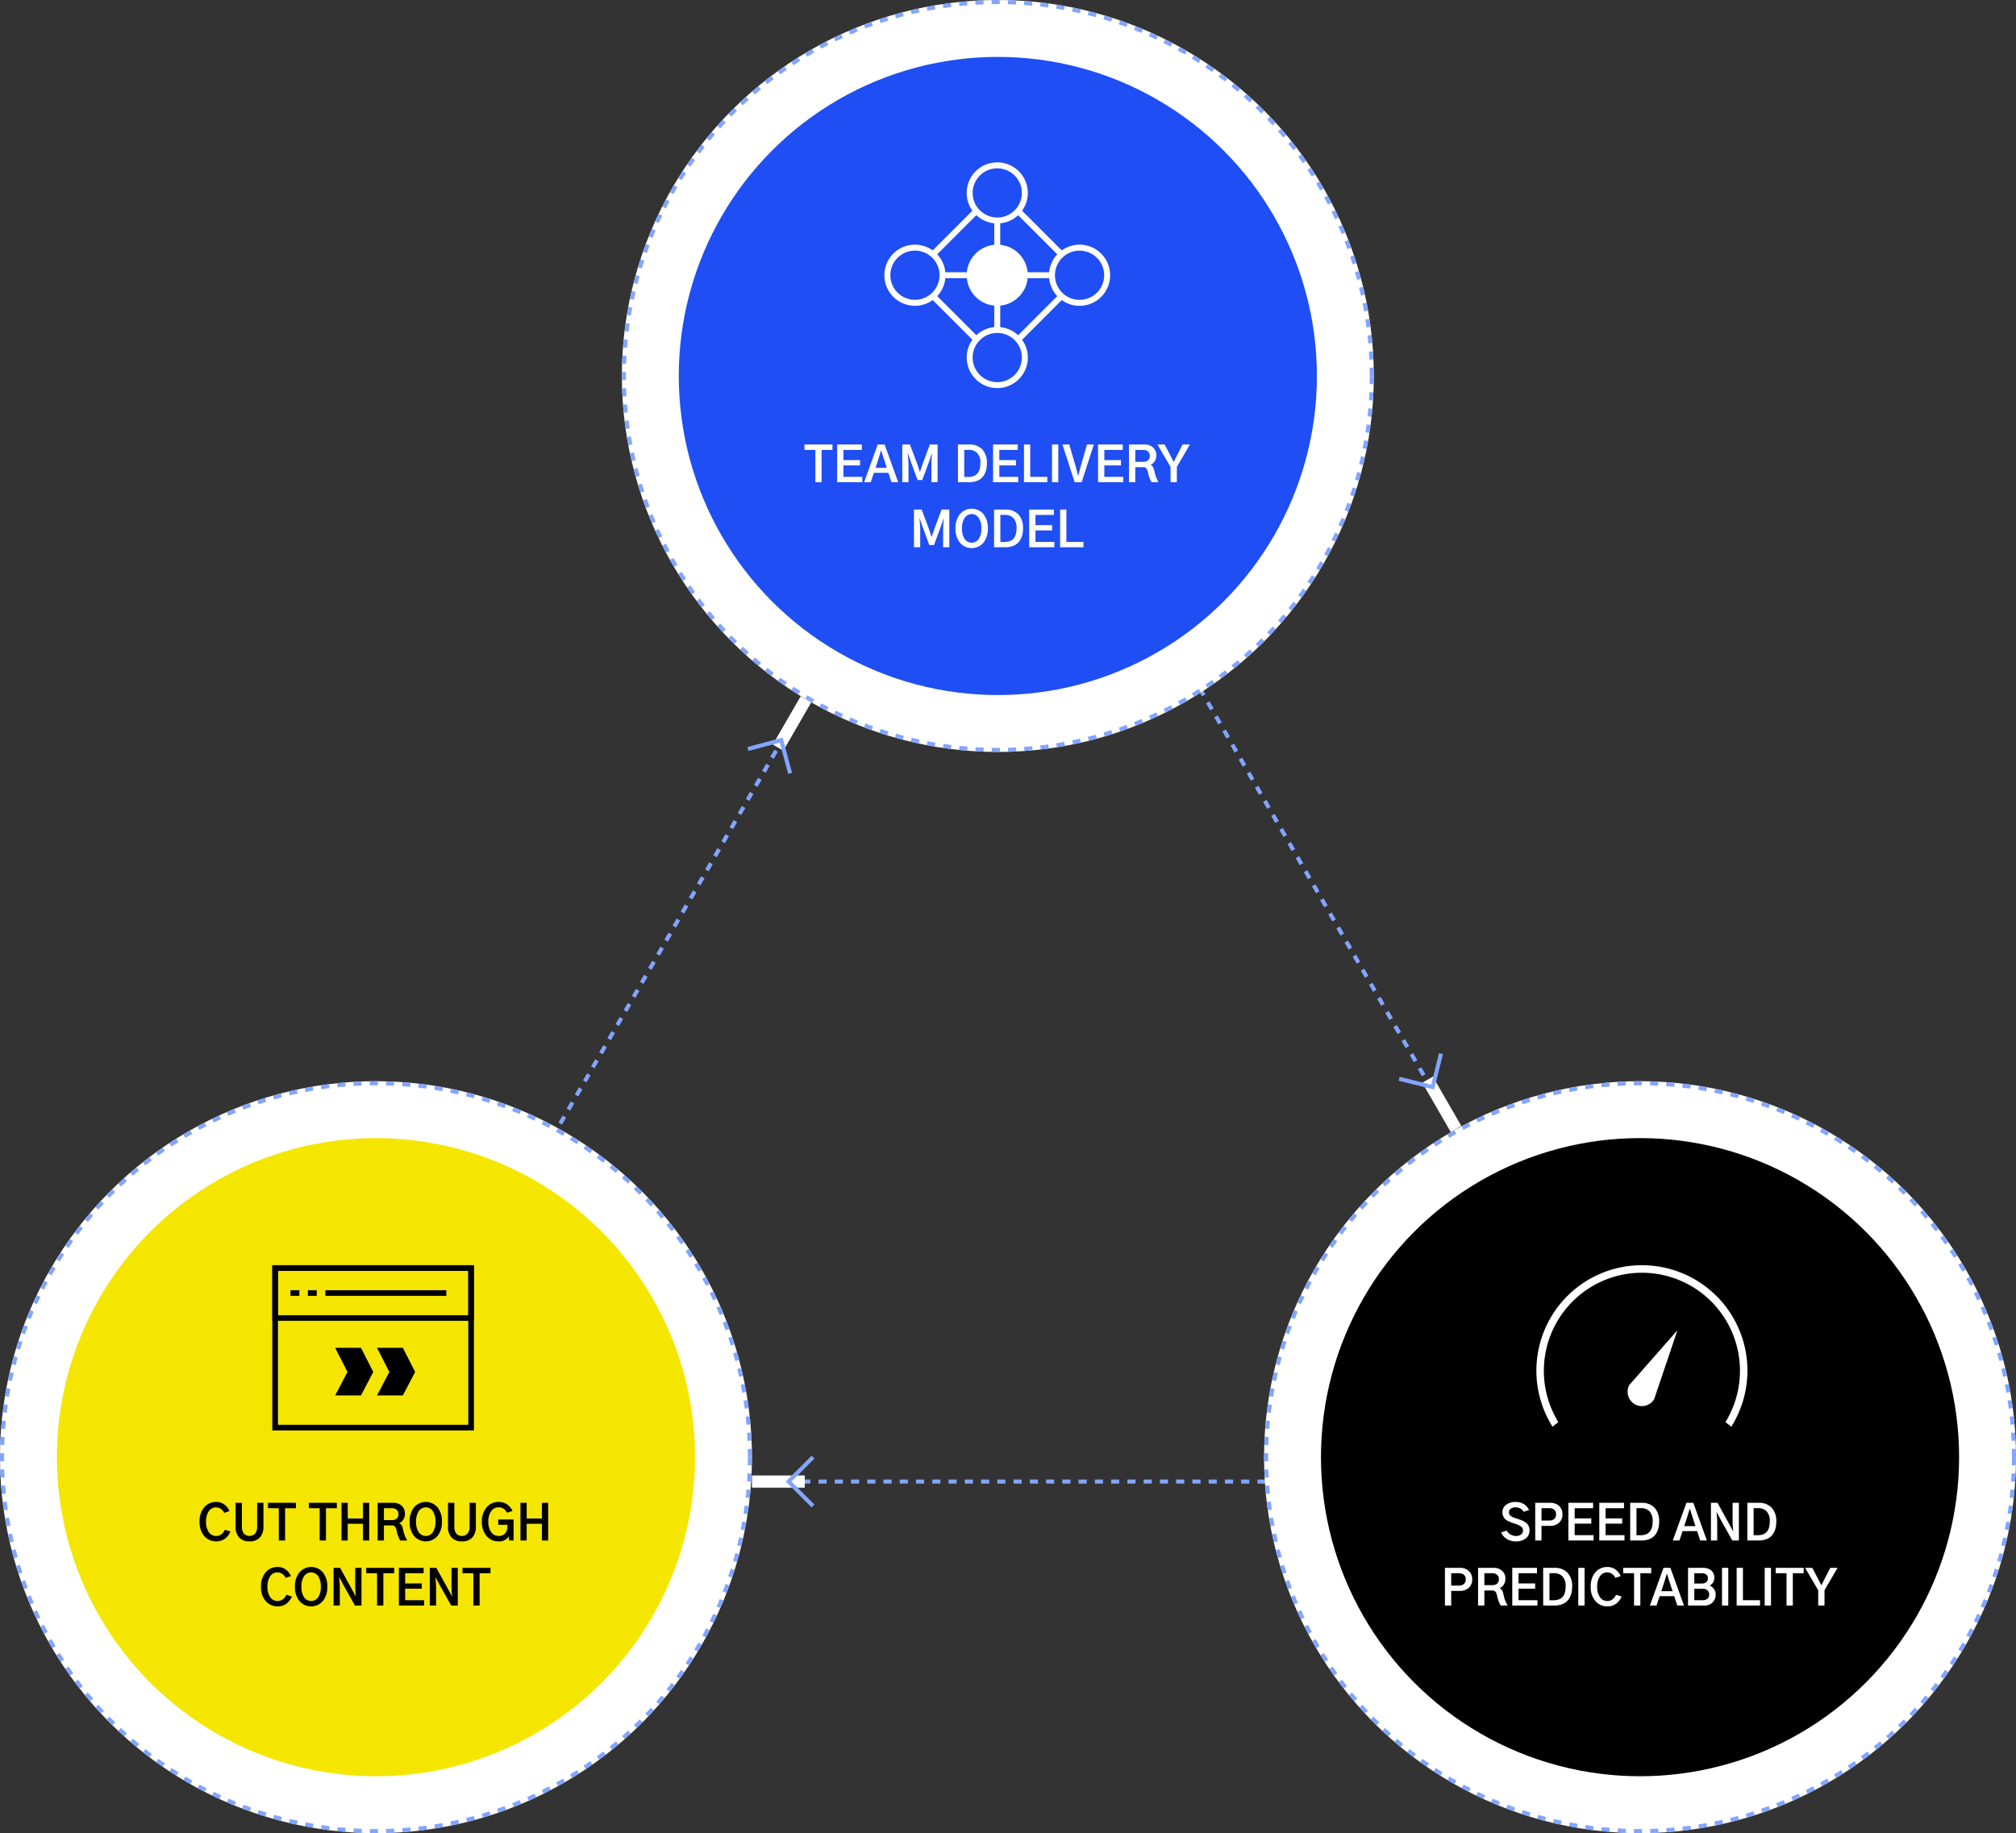 <svg xmlns="http://www.w3.org/2000/svg" width="496" height="451" viewBox="0 0 496 451"><rect x="0" y="0" width="496" height="451" fill="#333333" stroke="none"/><g id="N3Method_diagram" data-name="N3Method diagram" transform="translate(-843 -520)"><g id="Path_11999" data-name="Path 11999" transform="translate(929 606)" fill="none" stroke-dasharray="2"><path d="M161.5,0,323,279H0L99.383,107.311Z" stroke="none"></path><path d="M 161.5 0 C 161.5 0 161.504 0.007 161.511 0.019 L 161.511 0.02 C 161.517 0.029 161.524 0.042 161.533 0.057 L 161.534 0.058 C 161.536 0.062 161.538 0.065 161.54 0.069 L 161.552 0.09 C 161.552 0.09 161.552 0.091 161.553 0.091 L 161.555 0.095 C 161.555 0.096 161.556 0.096 161.556 0.097 L 161.558 0.1 C 161.558 0.1 161.558 0.1 161.558 0.101 L 162.502 1.731 L 161.637 2.232 L 160.922 0.998 L 161.5 0 Z M 163.504 3.462 L 164.281 4.804 C 164.281 4.804 164.281 4.804 164.281 4.805 L 164.287 4.814 C 164.288 4.817 164.29 4.82 164.292 4.823 L 164.294 4.827 C 164.418 5.041 164.506 5.193 164.506 5.193 L 163.64 5.694 L 162.638 3.963 L 163.504 3.462 Z M 165.508 6.924 C 165.508 6.924 166.51 8.655 166.51 8.655 L 165.644 9.156 L 164.642 7.425 L 165.508 6.924 Z M 167.512 10.386 L 168.514 12.116 L 167.648 12.617 L 166.646 10.887 L 167.512 10.386 Z M 169.516 13.847 C 169.516 13.847 170.516 15.575 170.518 15.578 L 170.518 15.578 L 169.652 16.079 L 168.65 14.348 L 169.516 13.847 Z M 171.52 17.309 C 171.52 17.309 172.521 19.04 172.521 19.04 L 171.656 19.541 L 170.654 17.81 L 171.52 17.309 Z M 173.523 20.771 L 173.892 21.407 C 173.893 21.409 173.894 21.411 173.895 21.413 L 173.897 21.417 C 174.182 21.909 174.525 22.502 174.525 22.502 L 173.66 23.003 L 172.658 21.272 L 173.523 20.771 Z M 175.527 24.233 C 175.527 24.233 175.778 24.666 176.028 25.098 L 176.028 25.098 C 176.032 25.105 176.035 25.111 176.039 25.117 L 176.041 25.12 C 176.044 25.125 176.047 25.131 176.05 25.136 L 176.055 25.144 C 176.055 25.144 176.055 25.144 176.055 25.144 L 176.059 25.151 C 176.06 25.153 176.061 25.154 176.061 25.156 L 176.529 25.964 L 175.664 26.465 L 174.662 24.734 L 175.527 24.233 Z M 177.531 27.695 C 177.531 27.695 177.797 28.155 178.055 28.6 L 178.056 28.602 C 178.06 28.608 178.063 28.614 178.067 28.621 L 178.068 28.622 C 178.071 28.627 178.074 28.633 178.077 28.638 L 178.086 28.654 C 178.087 28.655 178.088 28.656 178.089 28.658 L 178.097 28.673 C 178.098 28.674 178.099 28.676 178.1 28.678 L 178.105 28.686 C 178.105 28.687 178.106 28.687 178.106 28.688 L 178.533 29.426 L 177.668 29.927 L 176.666 28.196 L 177.531 27.695 Z M 179.535 31.157 L 180.112 32.154 C 180.335 32.538 180.537 32.888 180.537 32.888 L 179.672 33.389 L 178.67 31.658 L 179.535 31.157 Z M 181.539 34.618 C 181.539 34.618 181.554 34.644 181.579 34.688 L 181.588 34.704 C 181.589 34.705 181.589 34.705 181.59 34.706 L 181.59 34.707 C 181.591 34.708 181.591 34.709 181.592 34.71 L 181.594 34.713 C 181.594 34.714 181.595 34.715 181.595 34.716 L 181.596 34.717 C 181.597 34.718 181.597 34.719 181.598 34.72 L 181.609 34.74 C 181.609 34.74 181.61 34.74 181.61 34.74 L 181.612 34.745 C 181.613 34.746 181.613 34.746 181.613 34.746 L 182.541 36.349 L 181.676 36.85 L 180.674 35.119 L 181.539 34.618 Z M 183.543 38.08 C 183.543 38.08 183.558 38.107 183.585 38.154 L 183.587 38.156 C 183.59 38.162 183.593 38.167 183.597 38.173 L 183.597 38.174 C 183.599 38.177 183.601 38.18 183.602 38.183 L 183.603 38.184 C 183.604 38.185 183.604 38.187 183.605 38.188 L 183.611 38.197 C 183.612 38.2 183.613 38.202 183.615 38.205 L 183.615 38.205 C 183.617 38.208 183.619 38.211 183.621 38.214 L 183.623 38.219 C 183.623 38.219 183.623 38.219 183.624 38.22 L 183.63 38.231 C 183.63 38.231 183.63 38.231 183.63 38.231 L 184.545 39.811 L 183.679 40.312 L 182.677 38.581 L 183.543 38.08 Z M 185.547 41.542 C 185.547 41.542 186.549 43.273 186.549 43.273 L 185.683 43.774 L 184.681 42.043 L 185.547 41.542 Z M 187.551 45.004 L 188.553 46.735 L 187.687 47.236 L 186.685 45.505 L 187.551 45.004 Z M 189.555 48.466 L 190.104 49.415 C 190.337 49.818 190.557 50.197 190.557 50.197 L 189.691 50.698 L 188.689 48.967 L 189.555 48.466 Z M 191.559 51.928 C 191.559 51.928 192.56 53.659 192.56 53.659 L 191.695 54.16 L 190.693 52.429 L 191.559 51.928 Z M 193.562 55.39 L 194.564 57.12 L 193.699 57.621 L 192.697 55.891 L 193.562 55.39 Z M 195.566 58.851 C 195.566 58.851 196.568 60.582 196.568 60.582 L 195.703 61.083 L 194.701 59.352 L 195.566 58.851 Z M 197.57 62.313 C 197.57 62.313 197.852 62.8 198.117 63.257 L 198.12 63.264 C 198.123 63.269 198.126 63.274 198.129 63.278 L 198.131 63.283 C 198.134 63.287 198.137 63.292 198.14 63.297 L 198.143 63.304 C 198.144 63.305 198.145 63.306 198.146 63.308 L 198.15 63.314 C 198.15 63.315 198.15 63.315 198.151 63.316 L 198.156 63.325 C 198.156 63.325 198.156 63.325 198.156 63.325 L 198.572 64.044 L 197.707 64.545 L 196.705 62.814 L 197.57 62.313 Z M 199.574 65.775 L 200.148 66.767 C 200.372 67.154 200.576 67.506 200.576 67.506 L 199.711 68.007 L 198.709 66.276 L 199.574 65.775 Z M 201.578 69.237 C 201.578 69.237 202.58 70.968 202.58 70.968 L 201.715 71.469 L 200.713 69.738 L 201.578 69.237 Z M 203.582 72.699 C 203.582 72.699 203.597 72.726 203.625 72.772 L 203.625 72.774 C 203.632 72.785 203.639 72.797 203.646 72.81 L 203.649 72.814 C 203.652 72.821 203.656 72.827 203.66 72.833 L 203.661 72.836 C 203.662 72.837 203.663 72.839 203.663 72.84 L 203.665 72.842 C 203.665 72.843 203.665 72.843 203.666 72.844 L 203.669 72.848 C 203.669 72.849 203.669 72.85 203.67 72.85 L 204.584 74.43 L 203.718 74.931 L 202.716 73.2 L 203.582 72.699 Z M 205.586 76.161 C 205.586 76.161 206.588 77.892 206.588 77.892 L 205.722 78.393 L 204.72 76.662 L 205.586 76.161 Z M 207.59 79.622 L 208.006 80.341 C 208.006 80.341 208.006 80.341 208.006 80.342 L 208.011 80.35 C 208.014 80.356 208.017 80.361 208.02 80.366 L 208.021 80.368 C 208.029 80.381 208.036 80.394 208.043 80.406 L 208.044 80.407 C 208.309 80.865 208.592 81.353 208.592 81.353 L 207.726 81.854 L 206.724 80.123 L 207.59 79.622 Z M 209.594 83.084 L 210.596 84.815 L 209.73 85.316 L 208.728 83.585 L 209.594 83.084 Z M 211.598 86.546 C 211.598 86.546 212.599 88.277 212.599 88.277 L 211.734 88.778 L 210.732 87.047 L 211.598 86.546 Z M 213.601 90.008 L 214.5 91.561 C 214.501 91.562 214.502 91.564 214.503 91.565 L 214.505 91.568 C 214.505 91.569 214.506 91.57 214.506 91.571 L 214.514 91.585 C 214.532 91.616 214.547 91.642 214.56 91.665 L 214.56 91.665 C 214.588 91.712 214.603 91.739 214.603 91.739 L 213.738 92.24 L 212.736 90.509 L 213.601 90.008 Z M 215.605 93.47 L 215.969 94.098 C 216.256 94.593 216.607 95.201 216.607 95.201 L 215.742 95.702 L 214.74 93.971 L 215.605 93.47 Z M 217.609 96.932 C 217.609 96.932 217.891 97.419 218.156 97.877 L 218.159 97.881 C 218.165 97.893 218.172 97.904 218.179 97.916 L 218.182 97.921 C 218.183 97.923 218.184 97.925 218.186 97.928 L 218.187 97.93 C 218.188 97.932 218.189 97.934 218.19 97.936 L 218.194 97.942 C 218.195 97.943 218.195 97.944 218.196 97.945 L 218.611 98.663 L 217.746 99.164 L 216.744 97.433 L 217.609 96.932 Z M 219.613 100.394 L 220.615 102.124 L 219.75 102.625 L 218.748 100.895 L 219.613 100.394 Z M 221.617 103.855 C 221.617 103.855 222.619 105.586 222.619 105.586 L 221.754 106.087 L 220.752 104.356 L 221.617 103.855 Z M 223.621 107.317 C 223.621 107.317 223.636 107.344 223.664 107.391 L 223.664 107.392 C 223.671 107.403 223.678 107.416 223.686 107.429 L 223.687 107.432 C 223.691 107.439 223.695 107.445 223.699 107.452 L 223.7 107.454 C 223.702 107.457 223.704 107.46 223.705 107.463 L 223.707 107.466 C 223.708 107.467 223.708 107.468 223.709 107.469 L 223.734 107.512 C 223.734 107.512 223.734 107.512 223.734 107.512 L 224.623 109.048 L 223.757 109.549 L 222.755 107.818 L 223.621 107.317 Z M 225.625 110.779 L 226.399 112.116 C 226.531 112.344 226.627 112.51 226.627 112.51 L 225.761 113.011 L 224.759 111.28 L 225.625 110.779 Z M 227.629 114.241 C 227.629 114.241 228.631 115.972 228.631 115.972 L 227.765 116.473 L 226.763 114.742 L 227.629 114.241 Z M 229.633 117.703 L 230.635 119.434 L 229.769 119.935 L 228.767 118.204 L 229.633 117.703 Z M 231.637 121.165 C 231.637 121.165 232.638 122.896 232.638 122.896 L 231.773 123.397 L 230.771 121.666 L 231.637 121.165 Z M 233.64 124.626 C 233.64 124.626 234.642 126.357 234.642 126.357 L 233.777 126.858 L 232.775 125.127 L 233.64 124.626 Z M 235.644 128.088 L 236.003 128.707 C 236.003 128.708 236.003 128.709 236.004 128.709 L 236.008 128.716 C 236.294 129.211 236.646 129.819 236.646 129.819 L 235.781 130.32 L 234.779 128.589 L 235.644 128.088 Z M 237.648 131.55 C 237.648 131.55 237.931 132.038 238.196 132.496 L 238.197 132.498 C 238.204 132.51 238.211 132.523 238.218 132.535 L 238.221 132.539 C 238.224 132.544 238.227 132.55 238.23 132.555 L 238.232 132.559 C 238.233 132.561 238.234 132.563 238.235 132.565 L 238.65 133.281 L 237.785 133.782 L 236.783 132.051 L 237.648 131.55 Z M 239.652 135.012 C 239.652 135.012 239.966 135.554 240.242 136.031 L 240.254 136.052 C 240.255 136.053 240.256 136.055 240.256 136.056 L 240.26 136.062 C 240.261 136.064 240.262 136.065 240.263 136.067 L 240.654 136.743 L 239.789 137.244 L 238.787 135.513 L 239.652 135.012 Z M 241.656 138.474 C 241.656 138.474 242.658 140.205 242.658 140.205 L 241.793 140.706 L 240.791 138.975 L 241.656 138.474 Z M 243.66 141.936 C 243.66 141.936 243.677 141.965 243.706 142.016 L 243.707 142.018 C 243.708 142.019 243.709 142.02 243.71 142.021 L 243.71 142.022 C 243.711 142.024 243.712 142.026 243.713 142.028 L 243.715 142.03 C 243.715 142.031 243.715 142.032 243.716 142.032 L 244.662 143.667 L 243.796 144.168 L 242.794 142.437 L 243.66 141.936 Z M 245.664 145.398 L 246.666 147.129 L 245.8 147.629 L 244.798 145.899 L 245.664 145.398 Z M 247.668 148.859 C 247.668 148.859 248.67 150.59 248.67 150.59 L 247.804 151.091 L 246.802 149.36 L 247.668 148.859 Z M 249.672 152.321 L 250.674 154.052 L 249.808 154.553 L 248.806 152.822 L 249.672 152.321 Z M 251.676 155.783 L 252.222 156.727 C 252.456 157.132 252.677 157.514 252.677 157.514 L 251.812 158.015 L 250.81 156.284 L 251.676 155.783 Z M 253.679 159.245 C 253.679 159.245 254.681 160.976 254.681 160.976 L 253.816 161.477 L 252.814 159.746 L 253.679 159.245 Z M 255.683 162.707 L 256.685 164.438 L 255.82 164.939 L 254.818 163.208 L 255.683 162.707 Z M 257.687 166.169 C 257.687 166.169 258.689 167.9 258.689 167.9 L 257.824 168.401 L 256.822 166.67 L 257.687 166.169 Z M 259.691 169.63 C 259.691 169.63 259.99 170.147 260.261 170.616 L 260.263 170.619 C 260.267 170.626 260.272 170.633 260.276 170.64 L 260.693 171.361 L 259.828 171.862 L 258.826 170.131 L 259.691 169.63 Z M 261.695 173.092 L 262.269 174.084 C 262.493 174.471 262.697 174.823 262.697 174.823 L 261.832 175.324 L 260.83 173.593 L 261.695 173.092 Z M 263.699 176.554 C 263.699 176.554 264.701 178.285 264.701 178.285 L 263.835 178.786 L 262.833 177.055 L 263.699 176.554 Z M 265.703 180.016 C 265.703 180.016 265.726 180.056 265.765 180.124 L 265.766 180.126 C 265.767 180.126 265.767 180.127 265.767 180.128 L 265.771 180.133 C 265.773 180.137 265.775 180.141 265.777 180.145 L 265.78 180.149 C 265.78 180.149 265.78 180.149 265.78 180.149 L 266.705 181.747 L 265.839 182.248 L 264.837 180.517 L 265.703 180.016 Z M 267.707 183.478 C 267.707 183.478 268.709 185.209 268.709 185.209 L 267.843 185.71 L 266.841 183.979 L 267.707 183.478 Z M 269.711 186.94 L 270.125 187.655 C 270.126 187.658 270.128 187.661 270.129 187.663 L 270.13 187.664 C 270.404 188.138 270.713 188.671 270.713 188.671 L 269.847 189.172 L 268.845 187.441 L 269.711 186.94 Z M 271.715 190.402 L 271.882 190.691 C 272.167 191.183 272.716 192.133 272.716 192.133 L 271.851 192.633 L 270.849 190.903 L 271.715 190.402 Z M 273.718 193.863 C 273.718 193.863 274.72 195.594 274.72 195.594 L 273.855 196.095 L 272.853 194.364 L 273.718 193.863 Z M 275.722 197.325 L 276.724 199.056 L 275.859 199.557 L 274.857 197.826 L 275.722 197.325 Z M 277.726 200.787 L 278.089 201.414 C 278.376 201.909 278.728 202.518 278.728 202.518 L 277.863 203.019 L 276.861 201.288 L 277.726 200.787 Z M 279.73 204.249 C 279.73 204.249 280.042 204.787 280.317 205.263 L 280.732 205.98 L 279.867 206.481 L 278.865 204.75 L 279.73 204.249 Z M 281.734 207.711 L 282.736 209.442 L 281.87 209.943 L 280.869 208.212 L 281.734 207.711 Z M 283.738 211.173 C 283.738 211.173 284.74 212.904 284.74 212.904 L 283.874 213.405 L 282.872 211.674 L 283.738 211.173 Z M 285.742 214.634 C 285.742 214.634 285.772 214.687 285.823 214.775 L 285.828 214.784 C 285.829 214.785 285.829 214.786 285.83 214.786 L 285.836 214.797 C 285.836 214.797 285.836 214.798 285.837 214.799 L 286.744 216.365 L 285.878 216.866 L 284.876 215.135 L 285.742 214.634 Z M 287.746 218.096 L 288.518 219.431 C 288.651 219.661 288.748 219.827 288.748 219.827 L 287.882 220.328 L 286.88 218.597 L 287.746 218.096 Z M 289.75 221.558 C 289.75 221.558 290.752 223.289 290.752 223.289 L 289.886 223.79 L 288.884 222.059 L 289.75 221.558 Z M 291.754 225.02 L 292.755 226.751 L 291.89 227.252 L 290.888 225.521 L 291.754 225.02 Z M 293.757 228.482 C 293.757 228.482 294.759 230.213 294.759 230.213 L 293.894 230.714 L 292.892 228.983 L 293.757 228.482 Z M 295.761 231.944 C 295.761 231.944 296.763 233.675 296.763 233.675 L 295.898 234.176 L 294.896 232.445 L 295.761 231.944 Z M 297.765 235.406 L 298.124 236.025 C 298.411 236.521 298.767 237.137 298.767 237.137 L 297.902 237.637 L 296.9 235.907 L 297.765 235.406 Z M 299.769 238.867 C 299.769 238.867 300.082 239.408 300.358 239.885 L 300.771 240.598 L 299.906 241.099 L 298.904 239.368 L 299.769 238.867 Z M 301.773 242.329 L 302.775 244.06 L 301.91 244.561 L 300.908 242.83 L 301.773 242.329 Z M 303.777 245.791 C 303.777 245.791 304.779 247.522 304.779 247.522 L 303.913 248.023 L 302.911 246.292 L 303.777 245.791 Z M 305.781 249.253 C 305.781 249.253 305.812 249.306 305.863 249.394 L 305.867 249.401 C 305.868 249.403 305.869 249.405 305.87 249.406 L 305.87 249.407 C 305.871 249.408 305.871 249.409 305.872 249.411 L 305.874 249.414 C 305.876 249.417 305.877 249.419 305.878 249.421 L 306.783 250.984 L 305.917 251.485 L 304.915 249.754 L 305.781 249.253 Z M 307.785 252.715 L 308.787 254.446 L 307.921 254.947 L 306.919 253.216 L 307.785 252.715 Z M 309.789 256.177 C 309.789 256.177 310.791 257.908 310.791 257.908 L 309.925 258.409 L 308.923 256.678 L 309.789 256.177 Z M 311.793 259.638 L 312.794 261.369 L 311.929 261.87 L 310.927 260.139 L 311.793 259.638 Z M 313.796 263.1 L 314.329 264.021 C 314.33 264.022 314.331 264.023 314.331 264.024 L 314.333 264.027 C 314.571 264.439 314.798 264.831 314.798 264.831 L 313.933 265.332 L 312.931 263.601 L 313.796 263.1 Z M 315.8 266.562 C 315.8 266.562 316.802 268.293 316.802 268.293 L 315.937 268.794 L 314.935 267.063 L 315.8 266.562 Z M 317.804 270.024 L 318.806 271.755 L 317.941 272.256 L 316.939 270.525 L 317.804 270.024 Z M 319.808 273.486 C 319.808 273.486 320.81 275.217 320.81 275.217 L 319.945 275.718 L 318.943 273.987 L 319.808 273.486 Z M 321.812 276.948 C 321.812 276.948 322.133 277.502 322.411 277.983 L 322.413 277.986 C 322.414 277.988 322.416 277.99 322.417 277.992 L 322.42 277.999 C 322.421 277.999 322.421 278 322.421 278 L 322.814 278.679 L 322.259 279 L 321.845 279 L 321.371 278.182 L 321.371 279 C 321.371 279 319.371 279 319.371 279 L 319.371 278 L 321.266 278 L 320.947 277.449 L 321.812 276.948 Z M 315.371 278 L 317.371 278 L 317.371 279 C 317.371 279 315.371 279 315.371 279 L 315.371 278 Z M 311.371 278 L 313.371 278 L 313.371 279 C 313.371 279 311.371 279 311.371 279 L 311.371 278 Z M 307.371 278 L 309.371 278 L 309.371 279 C 309.371 279 307.371 279 307.371 279 L 307.371 278 Z M 303.371 278 L 305.371 278 L 305.371 279 C 305.371 279 303.371 279 303.371 279 L 303.371 278 Z M 299.371 278 L 301.371 278 L 301.371 279 C 301.371 279 299.371 279 299.371 279 L 299.371 278 Z M 295.371 278 L 297.371 278 L 297.371 279 C 297.371 279 295.371 279 295.371 279 L 295.371 278 Z M 291.371 278 L 293.371 278 L 293.371 279 C 293.371 279 291.371 279 291.371 279 L 291.371 278 Z M 287.371 278 L 289.371 278 L 289.371 279 C 289.371 279 287.371 279 287.371 279 L 287.371 278 Z M 283.371 278 L 285.371 278 L 285.371 279 C 285.371 279 283.371 279 283.371 279 L 283.371 278 Z M 279.371 278 L 281.371 278 L 281.371 279 C 281.371 279 279.371 279 279.371 279 L 279.371 278 Z M 275.371 278 L 277.371 278 L 277.371 279 C 277.371 279 275.371 279 275.371 279 L 275.371 278 Z M 271.371 278 L 273.371 278 L 273.371 279 C 273.371 279 271.371 279 271.371 279 L 271.371 278 Z M 267.371 278 L 269.371 278 L 269.371 279 C 269.371 279 267.371 279 267.371 279 L 267.371 278 Z M 263.371 278 L 265.371 278 L 265.371 279 C 265.371 279 263.371 279 263.371 279 L 263.371 278 Z M 259.371 278 L 261.371 278 L 261.371 279 C 261.371 279 259.371 279 259.371 279 L 259.371 278 Z M 255.371 278 L 257.371 278 L 257.371 279 C 257.371 279 255.371 279 255.371 279 L 255.371 278 Z M 251.371 278 L 253.371 278 L 253.371 279 C 253.371 279 251.371 279 251.371 279 L 251.371 278 Z M 247.371 278 L 249.371 278 L 249.371 279 C 249.371 279 247.371 279 247.371 279 L 247.371 278 Z M 243.371 278 L 245.371 278 L 245.371 279 C 245.371 279 243.371 279 243.371 279 L 243.371 278 Z M 239.371 278 L 241.371 278 L 241.371 279 C 241.371 279 239.371 279 239.371 279 L 239.371 278 Z M 235.371 278 L 237.371 278 L 237.371 279 C 237.371 279 235.371 279 235.371 279 L 235.371 278 Z M 231.371 278 L 233.371 278 L 233.371 279 C 233.371 279 231.371 279 231.371 279 L 231.371 278 Z M 227.371 278 L 229.371 278 L 229.371 279 C 229.371 279 227.371 279 227.371 279 L 227.371 278 Z M 223.371 278 L 225.371 278 L 225.371 279 C 225.371 279 223.371 279 223.371 279 L 223.371 278 Z M 219.371 278 L 221.371 278 L 221.371 279 C 221.371 279 219.371 279 219.371 279 L 219.371 278 Z M 215.371 278 L 217.371 278 L 217.371 279 C 217.371 279 215.371 279 215.371 279 L 215.371 278 Z M 211.371 278 L 213.371 278 L 213.371 279 C 213.371 279 211.371 279 211.371 279 L 211.371 278 Z M 207.371 278 L 209.371 278 L 209.371 279 C 209.371 279 207.371 279 207.371 279 L 207.371 278 Z M 203.371 278 L 205.371 278 L 205.371 279 C 205.371 279 203.371 279 203.371 279 L 203.371 278 Z M 199.371 278 L 201.371 278 L 201.371 279 C 201.371 279 199.371 279 199.371 279 L 199.371 278 Z M 195.371 278 L 197.371 278 L 197.371 279 C 197.371 279 195.371 279 195.371 279 L 195.371 278 Z M 191.371 278 L 193.371 278 L 193.371 279 C 193.371 279 191.371 279 191.371 279 L 191.371 278 Z M 187.371 278 L 189.371 278 L 189.371 279 C 189.371 279 187.371 279 187.371 279 L 187.371 278 Z M 183.371 278 L 185.371 278 L 185.371 279 C 185.371 279 183.371 279 183.371 279 L 183.371 278 Z M 179.371 278 L 181.371 278 L 181.371 279 C 181.371 279 179.371 279 179.371 279 L 179.371 278 Z M 175.371 278 L 177.371 278 L 177.371 279 C 177.371 279 175.371 279 175.371 279 L 175.371 278 Z M 171.371 278 L 173.371 278 L 173.371 279 C 173.371 279 171.371 279 171.371 279 L 171.371 278 Z M 167.371 278 L 169.371 278 L 169.371 279 C 169.371 279 167.371 279 167.371 279 L 167.371 278 Z M 163.371 278 L 165.371 278 L 165.371 279 C 165.371 279 163.371 279 163.371 279 L 163.371 278 Z M 159.371 278 L 161.371 278 L 161.371 279 C 161.371 279 159.371 279 159.371 279 L 159.371 278 Z M 155.371 278 L 157.371 278 L 157.371 279 C 157.371 279 155.371 279 155.371 279 L 155.371 278 Z M 151.371 278 L 153.371 278 L 153.371 279 C 153.371 279 151.371 279 151.371 279 L 151.371 278 Z M 147.371 278 L 149.371 278 L 149.371 279 C 149.371 279 147.371 279 147.371 279 L 147.371 278 Z M 143.371 278 L 145.371 278 L 145.371 279 C 145.371 279 143.371 279 143.371 279 L 143.371 278 Z M 139.371 278 L 141.371 278 L 141.371 279 C 141.371 279 139.371 279 139.371 279 L 139.371 278 Z M 135.371 278 L 137.371 278 L 137.371 279 C 137.371 279 135.371 279 135.371 279 L 135.371 278 Z M 131.371 278 L 133.371 278 L 133.371 279 C 133.371 279 131.371 279 131.371 279 L 131.371 278 Z M 127.371 278 L 129.371 278 L 129.371 279 C 129.371 279 127.371 279 127.371 279 L 127.371 278 Z M 123.371 278 L 125.371 278 L 125.371 279 C 125.371 279 123.371 279 123.371 279 L 123.371 278 Z M 119.371 278 L 121.371 278 L 121.371 279 C 121.371 279 119.371 279 119.371 279 L 119.371 278 Z M 115.371 278 L 117.371 278 L 117.371 279 C 117.371 279 115.371 279 115.371 279 L 115.371 278 Z M 111.371 278 L 113.371 278 L 113.371 279 C 113.371 279 111.371 279 111.371 279 L 111.371 278 Z M 107.371 278 L 109.371 278 L 109.371 279 C 109.371 279 107.371 279 107.371 279 L 107.371 278 Z M 103.371 278 L 105.371 278 L 105.371 279 C 105.371 279 103.371 279 103.371 279 L 103.371 278 Z M 99.371 278 L 101.371 278 L 101.371 279 C 101.371 279 99.371 279 99.371 279 L 99.371 278 Z M 95.371 278 L 97.371 278 L 97.371 279 C 97.371 279 95.371 279 95.371 279 L 95.371 278 Z M 91.371 278 L 93.371 278 L 93.371 279 C 93.371 279 91.371 279 91.371 279 L 91.371 278 Z M 87.371 278 L 89.371 278 L 89.371 279 C 89.371 279 87.371 279 87.371 279 L 87.371 278 Z M 83.371 278 L 85.371 278 L 85.371 279 C 85.371 279 83.371 279 83.371 279 L 83.371 278 Z M 79.371 278 L 81.371 278 L 81.371 279 C 81.371 279 79.371 279 79.371 279 L 79.371 278 Z M 75.371 278 L 77.371 278 L 77.371 279 C 77.371 279 75.371 279 75.371 279 L 75.371 278 Z M 71.371 278 L 73.371 278 L 73.371 279 C 73.371 279 71.371 279 71.371 279 L 71.371 278 Z M 67.371 278 L 69.371 278 L 69.371 279 C 69.371 279 67.371 279 67.371 279 L 67.371 278 Z M 63.371 278 L 65.371 278 L 65.371 279 C 65.371 279 63.371 279 63.371 279 L 63.371 278 Z M 59.371 278 L 61.371 278 L 61.371 279 C 61.371 279 59.371 279 59.371 279 L 59.371 278 Z M 55.371 278 L 57.371 278 L 57.371 279 C 57.371 279 55.371 279 55.371 279 L 55.371 278 Z M 51.371 278 L 53.371 278 L 53.371 279 C 53.371 279 51.371 279 51.371 279 L 51.371 278 Z M 47.371 278 L 49.371 278 L 49.371 279 C 49.371 279 47.371 279 47.371 279 L 47.371 278 Z M 43.371 278 L 45.371 278 L 45.371 279 C 45.371 279 43.371 279 43.371 279 L 43.371 278 Z M 39.371 278 L 41.371 278 L 41.371 279 C 41.371 279 39.371 279 39.371 279 L 39.371 278 Z M 35.371 278 L 37.371 278 L 37.371 279 C 37.371 279 35.371 279 35.371 279 L 35.371 278 Z M 31.371 278 L 33.371 278 L 33.371 279 C 33.371 279 31.371 279 31.371 279 L 31.371 278 Z M 27.371 278 L 29.371 278 L 29.371 279 C 29.371 279 27.371 279 27.371 279 L 27.371 278 Z M 23.371 278 L 25.371 278 L 25.371 279 C 25.371 279 23.371 279 23.371 279 L 23.371 278 Z M 19.371 278 L 21.371 278 L 21.371 279 C 21.371 279 19.371 279 19.371 279 L 19.371 278 Z M 15.371 278 L 17.371 278 L 17.371 279 C 17.371 279 15.371 279 15.371 279 L 15.371 278 Z M 11.371 278 L 13.371 278 L 13.371 279 C 13.371 279 11.371 279 11.371 279 L 11.371 278 Z M 7.371 278 L 9.371 278 L 9.371 279 C 9.371 279 7.371 279 7.371 279 L 7.371 278 Z M 3.371 278 L 5.371 278 L 5.371 279 C 5.371 279 3.371 279 3.371 279 L 3.371 278 Z M 0.579 278 L 1.371 278 L 1.371 279 C 1.371 279 1.285 279 1.155 279 L 0 279 C 0 279 0 279 0 279 L 0 279 C 0 279 0 279 0 279 L 0.579 278 Z M 2.319 274.994 L 3.184 275.495 L 2.182 277.226 L 1.317 276.725 C 1.317 276.725 2.319 274.994 2.319 274.994 Z M 4.323 271.532 L 5.188 272.033 L 4.186 273.764 L 3.321 273.263 C 3.321 273.263 3.561 272.848 3.806 272.424 L 4.323 271.532 Z M 6.327 268.07 L 7.192 268.571 L 6.19 270.302 L 5.325 269.801 L 6.327 268.07 Z M 8.331 264.608 L 9.196 265.109 L 8.194 266.84 L 7.329 266.339 C 7.329 266.339 8.331 264.608 8.331 264.608 Z M 10.334 261.147 L 11.2 261.648 L 10.198 263.379 L 9.332 262.878 L 10.334 261.147 Z M 12.338 257.685 L 13.204 258.186 L 12.202 259.917 L 11.336 259.416 L 12.097 258.101 C 12.098 258.1 12.099 258.098 12.1 258.097 L 12.102 258.093 C 12.103 258.091 12.104 258.089 12.105 258.087 L 12.107 258.085 C 12.241 257.853 12.338 257.685 12.338 257.685 Z M 14.342 254.223 L 15.208 254.724 L 14.206 256.455 L 13.34 255.954 C 13.34 255.954 13.59 255.523 13.839 255.092 L 14.342 254.223 Z M 16.346 250.761 L 17.212 251.262 L 16.21 252.993 L 15.344 252.492 L 16.346 250.761 Z M 18.35 247.299 L 19.216 247.8 L 18.214 249.531 L 17.348 249.03 L 17.585 248.621 C 17.881 248.109 18.35 247.299 18.35 247.299 Z M 20.354 243.837 L 21.219 244.338 L 20.217 246.069 L 19.352 245.568 L 20.354 243.837 Z M 22.358 240.376 L 23.223 240.877 L 22.221 242.607 L 21.356 242.107 C 21.356 242.107 22.358 240.376 22.358 240.376 Z M 24.362 236.914 L 25.227 237.415 L 24.225 239.146 L 23.36 238.645 C 23.36 238.645 24.362 236.914 24.362 236.914 Z M 26.366 233.452 L 27.231 233.953 L 26.229 235.684 L 25.364 235.183 L 26.366 233.452 Z M 28.37 229.99 L 29.235 230.491 L 28.233 232.222 L 27.368 231.721 C 27.368 231.721 28.37 229.99 28.37 229.99 Z M 30.373 226.528 L 31.239 227.029 L 30.237 228.76 L 29.372 228.259 C 29.372 228.259 29.522 227.999 29.706 227.68 L 30.373 226.528 Z M 32.377 223.066 L 33.243 223.567 L 32.241 225.298 L 31.375 224.797 L 32.02 223.683 C 32.215 223.347 32.377 223.066 32.377 223.066 Z M 34.381 219.604 L 35.247 220.105 L 34.245 221.836 L 33.379 221.335 C 33.379 221.335 34.381 219.604 34.381 219.604 Z M 36.385 216.143 L 37.251 216.644 L 36.249 218.375 L 35.383 217.874 L 36.385 216.143 Z M 38.389 212.681 L 39.255 213.182 L 38.253 214.913 L 37.387 214.412 L 37.49 214.233 C 37.491 214.232 37.492 214.231 37.492 214.23 L 37.496 214.224 C 37.499 214.218 37.503 214.211 37.507 214.205 L 37.509 214.2 C 37.777 213.739 38.389 212.681 38.389 212.681 Z M 40.393 209.219 L 41.258 209.72 L 40.257 211.451 L 39.391 210.95 C 39.391 210.95 39.863 210.135 40.159 209.624 L 40.393 209.219 Z M 42.397 205.757 L 43.262 206.258 L 42.26 207.989 L 41.395 207.488 L 42.397 205.757 Z M 44.401 202.295 L 45.266 202.796 L 44.264 204.527 L 43.399 204.026 C 43.399 204.026 44.401 202.295 44.401 202.295 Z M 46.405 198.833 L 47.27 199.334 L 46.268 201.065 L 45.403 200.564 L 46.405 198.833 Z M 48.409 195.372 L 49.274 195.873 L 48.272 197.603 L 47.407 197.102 L 48.409 195.372 Z M 50.412 191.91 L 51.278 192.411 L 50.276 194.142 L 49.411 193.641 C 49.411 193.641 49.588 193.334 49.793 192.979 L 50.412 191.91 Z M 52.416 188.448 L 53.282 188.949 L 52.28 190.68 L 51.414 190.179 L 51.93 189.289 C 51.93 189.288 51.93 189.287 51.931 189.287 L 51.937 189.275 C 52.18 188.856 52.416 188.448 52.416 188.448 Z M 54.42 184.986 L 55.286 185.487 L 54.284 187.218 L 53.418 186.717 C 53.418 186.717 54.42 184.986 54.42 184.986 Z M 56.424 181.524 L 57.29 182.025 L 56.288 183.756 L 55.422 183.255 L 56.424 181.524 Z M 58.428 178.062 L 59.294 178.563 L 58.292 180.294 L 57.426 179.793 L 57.426 179.793 C 57.426 179.793 57.426 179.793 57.426 179.793 L 57.426 179.793 C 57.426 179.793 57.427 179.793 57.427 179.792 L 57.427 179.792 C 57.462 179.731 58.428 178.062 58.428 178.062 Z M 60.432 174.6 L 61.297 175.101 L 60.296 176.832 L 59.43 176.331 C 59.43 176.331 59.646 175.958 59.877 175.559 L 60.432 174.6 Z M 62.436 171.139 L 63.301 171.64 L 62.299 173.371 L 61.434 172.87 L 62.436 171.139 Z M 64.44 167.677 L 65.305 168.178 L 64.303 169.909 L 63.438 169.408 C 63.438 169.408 64.44 167.677 64.44 167.677 Z M 66.444 164.215 L 67.309 164.716 L 66.307 166.447 L 65.442 165.946 C 65.442 165.946 65.741 165.428 66.013 164.959 L 66.015 164.956 C 66.015 164.955 66.016 164.955 66.016 164.954 L 66.444 164.215 Z M 68.448 160.753 L 69.313 161.254 L 68.311 162.985 L 67.446 162.484 L 68.377 160.876 C 68.377 160.875 68.377 160.874 68.378 160.874 L 68.386 160.859 C 68.386 160.859 68.386 160.859 68.386 160.859 L 68.389 160.855 C 68.426 160.791 68.448 160.753 68.448 160.753 Z M 70.452 157.291 L 71.317 157.792 L 70.315 159.523 L 69.45 159.022 C 69.45 159.022 70.452 157.291 70.452 157.291 Z M 72.455 153.829 L 73.321 154.33 L 72.319 156.061 L 71.453 155.56 L 72.455 153.829 Z M 74.459 150.368 L 75.325 150.869 L 74.323 152.599 L 73.457 152.098 L 73.869 151.388 C 74.145 150.91 74.459 150.368 74.459 150.368 Z M 76.463 146.906 L 77.329 147.407 L 76.327 149.138 L 75.461 148.637 C 75.461 148.637 75.823 148.012 76.112 147.513 L 76.463 146.906 Z M 78.467 143.444 L 79.333 143.945 L 78.331 145.676 L 77.465 145.175 C 77.465 145.175 77.516 145.088 77.594 144.953 L 77.597 144.946 C 77.598 144.945 77.599 144.943 77.601 144.941 L 78.467 143.444 Z M 80.471 139.982 L 81.336 140.483 L 80.335 142.214 L 79.469 141.713 C 79.469 141.713 80.471 139.982 80.471 139.982 Z M 82.475 136.52 L 83.34 137.021 L 82.338 138.752 L 81.473 138.251 L 82.475 136.52 Z M 84.479 133.058 L 85.344 133.559 L 84.342 135.29 L 83.477 134.789 C 83.477 134.789 83.863 134.123 84.155 133.617 L 84.164 133.602 C 84.165 133.6 84.166 133.599 84.167 133.597 L 84.167 133.596 C 84.169 133.593 84.171 133.591 84.172 133.588 L 84.176 133.581 C 84.178 133.578 84.18 133.575 84.182 133.571 L 84.186 133.564 C 84.186 133.564 84.186 133.563 84.187 133.563 L 84.191 133.555 C 84.192 133.554 84.192 133.554 84.192 133.554 L 84.479 133.058 Z M 86.483 129.596 L 87.348 130.097 L 86.346 131.828 L 85.481 131.327 C 85.481 131.327 85.599 131.123 85.754 130.855 L 85.755 130.853 C 85.757 130.851 85.758 130.848 85.759 130.846 L 85.761 130.844 C 85.762 130.842 85.763 130.84 85.764 130.838 L 85.767 130.832 C 85.768 130.832 85.768 130.831 85.768 130.831 L 86.483 129.596 Z M 88.487 126.135 L 89.352 126.636 L 88.35 128.367 L 87.485 127.866 L 88.239 126.562 C 88.24 126.56 88.241 126.559 88.242 126.558 L 88.246 126.55 C 88.247 126.549 88.247 126.549 88.247 126.549 L 88.26 126.526 C 88.261 126.524 88.263 126.522 88.264 126.519 L 88.264 126.518 C 88.268 126.513 88.271 126.507 88.274 126.502 L 88.274 126.501 C 88.398 126.287 88.487 126.135 88.487 126.135 Z M 90.49 122.673 L 91.356 123.174 L 90.354 124.905 L 89.489 124.404 C 89.489 124.404 90.49 122.673 90.49 122.673 Z M 92.494 119.211 L 93.36 119.712 L 92.358 121.443 L 91.492 120.942 L 92.494 119.211 Z M 94.498 115.749 L 95.364 116.25 L 94.362 117.981 L 93.496 117.48 L 93.736 117.067 C 93.736 117.066 93.737 117.064 93.737 117.063 L 93.739 117.06 C 93.742 117.055 93.745 117.05 93.748 117.044 L 93.75 117.042 C 94.047 116.529 94.498 115.749 94.498 115.749 Z M 96.502 112.287 L 97.368 112.788 L 96.366 114.519 L 95.5 114.018 C 95.5 114.018 95.911 113.308 96.207 112.798 L 96.208 112.796 C 96.211 112.791 96.214 112.785 96.217 112.78 L 96.22 112.775 C 96.22 112.774 96.221 112.774 96.221 112.773 L 96.502 112.287 Z M 98.506 108.825 L 99.372 109.326 L 98.37 111.057 L 97.504 110.556 L 98.506 108.825 Z M 100.51 105.364 L 101.375 105.865 L 100.374 107.595 L 99.508 107.094 C 99.508 107.094 100.51 105.364 100.51 105.364 Z M 102.514 101.902 L 103.379 102.403 L 102.377 104.134 L 101.512 103.633 C 101.512 103.633 102.166 102.503 102.417 102.069 L 102.419 102.066 C 102.419 102.065 102.42 102.065 102.42 102.064 L 102.514 101.902 Z M 104.518 98.44 L 105.383 98.941 L 104.381 100.672 L 103.516 100.171 L 104.518 98.44 Z M 106.522 94.978 L 107.387 95.479 L 106.385 97.21 L 105.52 96.709 C 105.52 96.709 106.522 94.978 106.522 94.978 Z M 108.526 91.516 L 109.391 92.017 L 108.389 93.748 L 107.524 93.247 L 108.319 91.874 C 108.32 91.872 108.321 91.87 108.322 91.869 L 108.324 91.864 C 108.325 91.862 108.326 91.861 108.327 91.86 L 108.329 91.856 C 108.329 91.855 108.33 91.854 108.33 91.854 L 108.334 91.847 C 108.346 91.827 108.357 91.807 108.369 91.787 L 108.369 91.786 C 108.463 91.624 108.526 91.516 108.526 91.516 Z M 110.529 88.054 L 111.395 88.555 L 110.393 90.286 L 109.528 89.785 L 110.352 88.36 C 110.352 88.36 110.353 88.36 110.353 88.359 L 110.378 88.316 C 110.379 88.314 110.38 88.313 110.381 88.311 L 110.383 88.308 C 110.384 88.306 110.384 88.305 110.385 88.304 L 110.387 88.301 C 110.388 88.3 110.388 88.298 110.389 88.296 L 110.391 88.294 C 110.475 88.149 110.529 88.054 110.529 88.054 Z M 112.533 84.592 L 113.399 85.093 L 112.397 86.824 L 111.531 86.323 C 111.531 86.323 111.749 85.948 111.981 85.547 L 112.533 84.592 Z M 114.537 81.131 L 115.403 81.632 L 114.401 83.363 L 113.535 82.862 L 113.892 82.245 C 113.893 82.243 113.894 82.242 113.895 82.241 L 113.899 82.233 C 114.186 81.738 114.537 81.131 114.537 81.131 Z M 116.541 77.669 L 117.407 78.17 L 116.405 79.901 L 115.539 79.4 C 115.539 79.4 116.541 77.669 116.541 77.669 Z M 118.545 74.207 L 119.411 74.708 L 118.409 76.439 L 117.543 75.938 L 118.545 74.207 Z M 120.549 70.745 L 121.414 71.246 L 120.413 72.977 L 119.547 72.476 C 119.547 72.476 120.549 70.745 120.549 70.745 Z M 122.553 67.283 L 123.418 67.784 L 122.416 69.515 L 121.551 69.014 C 121.551 69.014 121.769 68.638 122.001 68.236 L 122.553 67.283 Z M 124.557 63.821 L 125.422 64.322 L 124.42 66.053 L 123.555 65.552 L 124.557 63.821 Z M 126.561 60.36 L 127.426 60.861 L 126.424 62.591 L 125.559 62.09 C 125.559 62.09 126.561 60.36 126.561 60.36 Z M 128.565 56.898 L 129.43 57.399 L 128.428 59.13 L 127.563 58.629 C 127.563 58.629 127.845 58.142 128.109 57.684 L 128.565 56.898 Z M 130.568 53.436 L 131.434 53.937 L 130.432 55.668 L 129.567 55.167 L 130.568 53.436 Z M 132.572 49.974 L 133.438 50.475 L 132.436 52.206 L 131.57 51.705 C 131.57 51.705 132.572 49.974 132.572 49.974 Z M 134.576 46.512 L 135.442 47.013 L 134.44 48.744 L 133.574 48.243 L 134.576 46.512 Z M 136.58 43.05 L 137.446 43.551 L 136.444 45.282 L 135.578 44.781 L 136.181 43.74 C 136.181 43.74 136.182 43.739 136.182 43.738 L 136.185 43.733 C 136.188 43.728 136.191 43.723 136.194 43.718 L 136.197 43.712 C 136.204 43.7 136.211 43.688 136.218 43.677 L 136.219 43.674 C 136.415 43.335 136.58 43.05 136.58 43.05 Z M 138.584 39.588 L 139.45 40.089 L 138.448 41.82 L 137.582 41.319 C 137.582 41.319 137.861 40.838 138.124 40.384 L 138.584 39.588 Z M 140.588 36.127 L 141.453 36.628 L 140.452 38.359 L 139.586 37.858 L 139.735 37.6 C 139.736 37.599 139.736 37.598 139.737 37.597 L 139.748 37.578 C 139.752 37.571 139.756 37.564 139.76 37.556 L 139.761 37.556 C 140.048 37.06 140.588 36.127 140.588 36.127 Z M 142.592 32.665 L 143.457 33.166 L 142.455 34.897 L 141.59 34.396 L 141.775 34.076 C 141.776 34.075 141.777 34.073 141.778 34.071 L 141.779 34.069 C 141.78 34.067 141.781 34.066 141.782 34.064 L 141.784 34.06 C 142.075 33.557 142.592 32.665 142.592 32.665 Z M 144.596 29.203 L 145.461 29.704 L 144.459 31.435 L 143.594 30.934 L 144.596 29.203 Z M 146.6 25.741 L 147.465 26.242 L 146.463 27.973 L 145.598 27.472 C 145.598 27.472 146.6 25.741 146.6 25.741 Z M 148.604 22.279 L 149.469 22.78 L 148.467 24.511 L 147.602 24.01 C 147.602 24.01 148.604 22.279 148.604 22.279 Z M 150.607 18.817 L 151.473 19.318 L 150.471 21.049 L 149.606 20.548 L 150.607 18.817 Z M 152.611 15.356 L 153.477 15.857 L 152.475 17.587 L 151.609 17.086 C 151.609 17.086 152.611 15.356 152.611 15.356 Z M 154.615 11.894 L 155.481 12.395 L 154.479 14.126 L 153.613 13.625 C 153.613 13.625 153.731 13.422 153.885 13.154 L 153.89 13.147 C 153.89 13.147 153.89 13.147 153.89 13.147 L 154.615 11.894 Z M 156.619 8.432 L 157.485 8.933 L 156.483 10.664 L 155.617 10.163 L 156.437 8.746 C 156.438 8.745 156.438 8.745 156.438 8.745 L 156.442 8.739 C 156.442 8.738 156.442 8.737 156.443 8.737 L 156.467 8.694 C 156.469 8.692 156.47 8.69 156.471 8.688 L 156.472 8.686 C 156.473 8.684 156.474 8.682 156.476 8.68 L 156.476 8.68 C 156.477 8.677 156.478 8.675 156.48 8.673 L 156.48 8.672 C 156.564 8.527 156.619 8.432 156.619 8.432 Z M 158.623 4.97 L 159.489 5.471 L 158.487 7.202 L 157.621 6.701 C 157.621 6.701 158.623 4.97 158.623 4.97 Z M 160.627 1.508 L 161.492 2.009 L 160.49 3.74 L 159.625 3.239 L 160.627 1.508 Z" stroke="none" fill="#82a5ff"></path></g><g id="Ellipse_76" data-name="Ellipse 76" transform="translate(1154 786)" fill="#fff" stroke="#82a5ff" stroke-width="1" stroke-dasharray="2"><circle cx="92.5" cy="92.5" r="92.5" stroke="none"></circle><circle cx="92.5" cy="92.5" r="92" fill="none"></circle></g><g id="Ellipse_82" data-name="Ellipse 82" transform="translate(843 786)" fill="#fff" stroke="#82a5ff" stroke-width="1" stroke-dasharray="2"><circle cx="92.5" cy="92.5" r="92.5" stroke="none"></circle><circle cx="92.5" cy="92.5" r="92" fill="none"></circle></g><g id="Ellipse_83" data-name="Ellipse 83" transform="translate(996 520)" fill="#fff" stroke="#82a5ff" stroke-width="1" stroke-dasharray="2"><circle cx="92.5" cy="92.5" r="92.5" stroke="none"></circle><circle cx="92.5" cy="92.5" r="92" fill="none"></circle></g><circle id="Ellipse_87" data-name="Ellipse 87" cx="78.5" cy="78.5" r="78.5" transform="translate(1010 534)" fill="#1f4ef4"></circle><circle id="Ellipse_88" data-name="Ellipse 88" cx="78.5" cy="78.5" r="78.5" transform="translate(1168 800)"></circle><circle id="Ellipse_89" data-name="Ellipse 89" cx="78.5" cy="78.5" r="78.5" transform="translate(857 800)" fill="#f5e600"></circle><path id="Union_1" data-name="Union 1" d="M20.251,48.022a7.442,7.442,0,0,1,1.413-4.371L11.892,33.88A7.439,7.439,0,0,1,7.523,35.3a7.523,7.523,0,0,1,0-15.047,7.431,7.431,0,0,1,4.369,1.415l9.772-9.771a7.434,7.434,0,0,1-1.413-4.369,7.522,7.522,0,1,1,15.044,0,7.433,7.433,0,0,1-1.413,4.369l9.766,9.767a7.438,7.438,0,0,1,4.374-1.41,7.523,7.523,0,0,1,0,15.047,7.42,7.42,0,0,1-4.371-1.413l-9.769,9.769A7.441,7.441,0,0,1,35.3,48.022a7.522,7.522,0,1,1-15.044,0Zm1.47,0a6.051,6.051,0,1,0,6.051-6.05A6.059,6.059,0,0,0,21.721,48.022ZM33.085,33.085a7.521,7.521,0,0,1-4.576,2.166v5.293a7.515,7.515,0,0,1,4.407,2l9.622-9.623a7.5,7.5,0,0,1-2-4.409H35.249A7.525,7.525,0,0,1,33.085,33.085Zm-20.077-.169,9.622,9.623a7.5,7.5,0,0,1,4.407-2V35.251a7.494,7.494,0,0,1-6.742-6.744H15A7.518,7.518,0,0,1,13.008,32.916ZM43.744,23.5a6.051,6.051,0,1,0,4.279-1.772A6,6,0,0,0,43.744,23.5ZM1.473,27.772a6.051,6.051,0,1,0,6.051-6.052A6.059,6.059,0,0,0,1.473,27.772ZM28.507,15v5.294a7.515,7.515,0,0,1,6.742,6.742h5.294a7.517,7.517,0,0,1,1.992-4.41l-9.619-9.621A7.521,7.521,0,0,1,28.507,15Zm-15.5,7.626A7.526,7.526,0,0,1,15,27.037h5.294a7.49,7.49,0,0,1,6.742-6.745V15a7.513,7.513,0,0,1-4.407-2Zm8.713-15.1a6.051,6.051,0,1,0,6.051-6.051A6.06,6.06,0,0,0,21.721,7.523Z" transform="translate(1060.583 559.938)" fill="#fff"></path><path id="Subtraction_1" data-name="Subtraction 1" d="M3.974,39.733h0A25.936,25.936,0,0,1,25.963,0h.182A25.935,25.935,0,0,1,47.952,39.731L46.518,38.6a24.124,24.124,0,1,0-41.113,0l-1.43,1.134Zm21.978-5.068a3.525,3.525,0,0,1-3.078-5.21L34.7,16,28.976,32.966A3.555,3.555,0,0,1,25.952,34.665Z" transform="translate(1221 831.276)" fill="#fff"></path><g id="Group_908" data-name="Group 908" transform="translate(910 831.275)"><g id="Group_906" data-name="Group 906" transform="translate(0 0)"><path id="Path_11922" data-name="Path 11922" d="M11.995,12h49.6V52.638h-49.6Zm48.214,1.385H13.38V51.253H60.209Z" transform="translate(-11.995 -11.996)"></path><path id="Path_11923" data-name="Path 11923" d="M11.995,12h49.6V25.68h-49.6Zm48.214,1.385H13.38V24.3H60.209Z" transform="translate(-11.995 -11.996)"></path><path id="Path_11924" data-name="Path 11924" d="M66.171,97.114h-2.19V95.73h2.19Z" transform="translate(-59.526 -89.58)"></path><path id="Path_11925" data-name="Path 11925" d="M124.659,97.114h-2.181V95.73h2.181Z" transform="translate(-113.727 -89.58)"></path><path id="Path_11926" data-name="Path 11926" d="M210.744,97.114H180.979V95.73h29.765Z" transform="translate(-167.931 -89.58)"></path></g><g id="Group_907" data-name="Group 907" transform="translate(15.463 20.32)"><path id="Path_11927" data-name="Path 11927" d="M5.937,0,0,3.026v6.35L5.937,6.35l5.775,3.026V3.026Z" transform="translate(9.376 0) rotate(90)"></path><path id="Path_11928" data-name="Path 11928" d="M5.937,0,0,3.026v6.35L5.937,6.35l5.775,3.026V3.026Z" transform="translate(19.676 0) rotate(90)"></path></g></g><path id="Path_11996" data-name="Path 11996" d="M13.924,2.055V.73h6.891V2.055H18.143V10H16.6V2.055ZM21.963,10V.73h6.082V2.055H23.51V4.563H27.6v1.3H23.51V8.688h4.652V10Zm9.445-3.539h2.766l-.785-2.4q-.082-.258-.182-.574T33,2.787q-.111-.381-.17-.568h-.07q-.035.117-.562,1.84ZM28.6,10,31.947.73h1.7L36.986,10H35.346l-.762-2.3H31L30.236,10Zm9.387,0V.73h1.887L41.5,5.043q.176.48.445,1.307t.352,1.072h.047q.586-1.7.832-2.379L44.768.73h1.91V10H45.154V5.793q0-1.055.164-2.859h-.047L44.6,4.9l-1.7,4.57H41.756L40.08,4.9l-.691-1.98H39.33a26.636,26.636,0,0,1,.188,2.871V10Zm13.7,0V.73h2.754a4.251,4.251,0,0,1,3.234,1.2,4.792,4.792,0,0,1,1.137,3.434,6.848,6.848,0,0,1-.141,1.424,4.7,4.7,0,0,1-.463,1.26,3.429,3.429,0,0,1-2.062,1.705A5.417,5.417,0,0,1,54.424,10Zm1.547-1.3h1.02q2.953,0,2.953-3.34a3.5,3.5,0,0,0-.773-2.549,2.928,2.928,0,0,0-2.156-.768H53.229Zm7.09,1.3V.73H66.4V2.055H61.865V4.563h4.09v1.3h-4.09V8.688h4.652V10Zm7.605,0V.73h1.547V8.688h4.2V10Zm6.9,0V.73h1.547V10ZM77.4.73H79.08l1.559,5.355q.539,2.086.6,2.3l.047.012q.281-1.078.6-2.309L83.439.73h1.676L82.127,10H80.393ZM86.158,10V.73H92.24V2.055H87.705V4.563h4.09v1.3h-4.09V8.688h4.652V10Zm9.152-5.016h1.945A1.724,1.724,0,0,0,98.463,4.6a1.434,1.434,0,0,0,.422-1.113,1.332,1.332,0,0,0-.434-1.037,1.77,1.77,0,0,0-1.23-.393h-1.91ZM93.764,10V.73h3.75a3.015,3.015,0,0,1,2.2.75,2.514,2.514,0,0,1,.768,1.875,2.623,2.623,0,0,1-.422,1.547,2.147,2.147,0,0,1-.973.809,1.968,1.968,0,0,1,.633.645,3.6,3.6,0,0,1,.316,1.031A8.4,8.4,0,0,0,101.041,10H99.318a8.41,8.41,0,0,1-.9-2.5,2.112,2.112,0,0,0-.381-.9.968.968,0,0,0-.791-.3H95.311V10ZM100.771.73h1.77l1.43,2.73q.539,1.055.762,1.523h.047q.258-.492.773-1.523L106.971.73h1.781l-3.211,5.508V10h-1.547V6.238ZM40.865,26V16.73h1.887l1.629,4.313q.176.48.445,1.307t.352,1.072h.047q.586-1.7.832-2.379L47.65,16.73h1.91V26H48.037V21.793q0-1.055.164-2.859h-.047L47.486,20.9l-1.7,4.57H44.639L42.963,20.9l-.691-1.98h-.059a26.636,26.636,0,0,1,.188,2.871V26Zm10.219-4.629a5.388,5.388,0,0,1,1.09-3.516,3.8,3.8,0,0,1,5.783-.006,5.4,5.4,0,0,1,1.084,3.521,5.359,5.359,0,0,1-1.09,3.516,3.813,3.813,0,0,1-5.777,0A5.359,5.359,0,0,1,51.084,21.371Zm1.594,0a4.532,4.532,0,0,0,.639,2.572,2.091,2.091,0,0,0,3.492.006,4.527,4.527,0,0,0,.639-2.578A4.633,4.633,0,0,0,56.82,18.8a2.084,2.084,0,0,0-3.5,0A4.567,4.567,0,0,0,52.678,21.371ZM60.576,26V16.73H63.33a4.251,4.251,0,0,1,3.234,1.2A4.792,4.792,0,0,1,67.7,21.359a6.848,6.848,0,0,1-.141,1.424,4.7,4.7,0,0,1-.463,1.26,3.429,3.429,0,0,1-2.062,1.705A5.417,5.417,0,0,1,63.318,26Zm1.547-1.3h1.02q2.953,0,2.953-3.34a3.5,3.5,0,0,0-.773-2.549,2.928,2.928,0,0,0-2.156-.768H62.123Zm7.09,1.3V16.73h6.082v1.324H70.76v2.508h4.09v1.3H70.76v2.824h4.652V26Zm7.605,0V16.73h1.547v7.957h4.2V26Z" transform="translate(1027 628.634)" fill="#fff"></path><path id="Path_11998" data-name="Path 11998" d="M27.324,8.02l1.359-.457a2.558,2.558,0,0,0,.949.955A2.634,2.634,0,0,0,31,8.887a1.93,1.93,0,0,0,1.242-.375,1.188,1.188,0,0,0,.469-.973,1.136,1.136,0,0,0-.5-.984,5.908,5.908,0,0,0-1.459-.68,12.471,12.471,0,0,1-1.852-.727,2.263,2.263,0,0,1-1.254-2.074,2.234,2.234,0,0,1,.9-1.852A3.723,3.723,0,0,1,30.91.52a3.648,3.648,0,0,1,2.045.557A3.282,3.282,0,0,1,34.191,2.5l-1.3.434A2.311,2.311,0,0,0,30.9,1.844a1.943,1.943,0,0,0-1.207.34,1.068,1.068,0,0,0-.445.891,1.327,1.327,0,0,0,.035.311.685.685,0,0,0,.141.275q.105.129.188.223a1.042,1.042,0,0,0,.27.2q.188.105.3.164a3.3,3.3,0,0,0,.369.152q.258.094.369.129l.416.135.41.135a7.517,7.517,0,0,1,.949.375,4.383,4.383,0,0,1,.8.51,2.072,2.072,0,0,1,.6.768,2.433,2.433,0,0,1,.211,1.031A2.393,2.393,0,0,1,33.377,9.5a3.845,3.845,0,0,1-2.408.715,4.181,4.181,0,0,1-2.238-.592A3.509,3.509,0,0,1,27.324,8.02ZM35.715,10V.73h3.621A3.146,3.146,0,0,1,41.6,1.51a2.715,2.715,0,0,1,.814,2.057,2.663,2.663,0,0,1-.838,2.074,3.174,3.174,0,0,1-2.221.762h-2.1V10Zm1.547-4.91h1.887A1.834,1.834,0,0,0,40.391,4.7a1.424,1.424,0,0,0,.445-1.137A1.429,1.429,0,0,0,40.4,2.441a1.844,1.844,0,0,0-1.266-.387H37.262ZM43.871,10V.73h6.082V2.055H45.418V4.563h4.09v1.3h-4.09V8.688H50.07V10Zm7.605,0V.73h6.082V2.055H53.023V4.563h4.09v1.3h-4.09V8.688h4.652V10Zm7.605,0V.73h2.754a4.251,4.251,0,0,1,3.234,1.2,4.792,4.792,0,0,1,1.137,3.434,6.848,6.848,0,0,1-.141,1.424,4.7,4.7,0,0,1-.463,1.26,3.429,3.429,0,0,1-2.062,1.705A5.417,5.417,0,0,1,61.824,10Zm1.547-1.3h1.02q2.953,0,2.953-3.34a3.5,3.5,0,0,0-.773-2.549,2.928,2.928,0,0,0-2.156-.768H60.629ZM72.371,6.461h2.766l-.785-2.4q-.082-.258-.182-.574t-.211-.7q-.111-.381-.17-.568h-.07q-.035.117-.562,1.84ZM69.559,10,72.91.73h1.7L77.949,10H76.309l-.762-2.3H71.961L71.2,10Zm9.387,0V.73h1.617l2.8,5.1L84.395,7.7h.059a18.94,18.94,0,0,1-.176-2.672V.73h1.547V10H84.207l-2.8-5L80.375,3.063h-.059a21.007,21.007,0,0,1,.176,2.672V10ZM87.9,10V.73h2.754a4.251,4.251,0,0,1,3.234,1.2,4.792,4.792,0,0,1,1.137,3.434,6.848,6.848,0,0,1-.141,1.424,4.7,4.7,0,0,1-.463,1.26,3.429,3.429,0,0,1-2.062,1.705A5.417,5.417,0,0,1,90.641,10Zm1.547-1.3h1.02q2.953,0,2.953-3.34a3.5,3.5,0,0,0-.773-2.549,2.928,2.928,0,0,0-2.156-.768H89.445ZM13.5,26V16.73h3.621a3.146,3.146,0,0,1,2.268.779,2.715,2.715,0,0,1,.814,2.057,2.663,2.663,0,0,1-.838,2.074,3.174,3.174,0,0,1-2.221.762h-2.1V26Zm1.547-4.91H16.93a1.834,1.834,0,0,0,1.242-.387,1.424,1.424,0,0,0,.445-1.137,1.429,1.429,0,0,0-.434-1.125,1.844,1.844,0,0,0-1.266-.387H15.043Zm8.156-.105h1.945a1.724,1.724,0,0,0,1.207-.387,1.434,1.434,0,0,0,.422-1.113,1.332,1.332,0,0,0-.434-1.037,1.77,1.77,0,0,0-1.23-.393H23.2ZM21.652,26V16.73H25.4a3.015,3.015,0,0,1,2.2.75,2.514,2.514,0,0,1,.768,1.875,2.623,2.623,0,0,1-.422,1.547,2.147,2.147,0,0,1-.973.809,1.968,1.968,0,0,1,.633.645,3.6,3.6,0,0,1,.316,1.031A8.4,8.4,0,0,0,28.93,26H27.207a8.41,8.41,0,0,1-.9-2.5,2.112,2.112,0,0,0-.381-.9.968.968,0,0,0-.791-.3H23.2V26Zm8.414,0V16.73h6.082v1.324H31.613v2.508H35.7v1.3h-4.09v2.824h4.652V26Zm7.605,0V16.73h2.754a4.251,4.251,0,0,1,3.234,1.2A4.792,4.792,0,0,1,44.8,21.359a6.848,6.848,0,0,1-.141,1.424,4.7,4.7,0,0,1-.463,1.26,3.429,3.429,0,0,1-2.062,1.705A5.417,5.417,0,0,1,40.414,26Zm1.547-1.3h1.02q2.953,0,2.953-3.34a3.5,3.5,0,0,0-.773-2.549,2.928,2.928,0,0,0-2.156-.768H39.219Zm7.09,1.3V16.73h1.547V26Zm3.059-4.641a5.163,5.163,0,0,1,1.148-3.533A3.765,3.765,0,0,1,53.48,16.52a3.2,3.2,0,0,1,2.01.645,3.971,3.971,0,0,1,1.248,1.594l-1.324.434a2.221,2.221,0,0,0-1.957-1.348,2.118,2.118,0,0,0-1.822.955,4.361,4.361,0,0,0-.674,2.561,4.35,4.35,0,0,0,.68,2.578,2.126,2.126,0,0,0,1.816.949,2.06,2.06,0,0,0,1.307-.445,2.588,2.588,0,0,0,.826-1.09l1.383.434a4.29,4.29,0,0,1-.451.814,4.783,4.783,0,0,1-.691.773,3.121,3.121,0,0,1-1.025.609,3.742,3.742,0,0,1-1.324.229,3.8,3.8,0,0,1-2.947-1.295A5.121,5.121,0,0,1,49.367,21.359Zm7.992-3.3V16.73H64.25v1.324H61.578V26H60.031V18.055Zm9.375,4.406H69.5l-.785-2.4q-.082-.258-.182-.574t-.211-.7q-.111-.381-.17-.568h-.07q-.035.117-.562,1.84ZM63.922,26l3.352-9.27h1.7L72.313,26H70.672l-.762-2.3H66.324L65.563,26Zm9.387,0V16.73h3.516a3.247,3.247,0,0,1,2.215.656,2.276,2.276,0,0,1,.738,1.793,2.091,2.091,0,0,1-.316,1.166,2.183,2.183,0,0,1-.832.756,2.275,2.275,0,0,1,1.031.791,2.25,2.25,0,0,1,.445,1.412,2.658,2.658,0,0,1-.744,1.928,2.763,2.763,0,0,1-2.08.768Zm1.547-1.312h2.156a1.61,1.61,0,0,0,1.061-.363,1.249,1.249,0,0,0,.439-1.02,1.37,1.37,0,0,0-.4-1.02,1.542,1.542,0,0,0-1.131-.4H74.855Zm0-4.1h1.816a1.746,1.746,0,0,0,1.09-.322,1.14,1.14,0,0,0,.422-.967,1.183,1.183,0,0,0-.357-.908,1.578,1.578,0,0,0-1.107-.334H74.855ZM81.664,26V16.73h1.547V26Zm3.609,0V16.73H86.82v7.957h4.2V26Zm6.9,0V16.73h1.547V26Zm2.7-7.945V16.73h6.891v1.324H99.09V26H97.543V18.055Zm7.242-1.324h1.77l1.43,2.73q.539,1.055.762,1.523h.047q.258-.492.773-1.523l1.418-2.73h1.781l-3.211,5.508V26h-1.547V22.238Z" transform="translate(1185 889)" fill="#fff"></path><path id="Path_11997" data-name="Path 11997" d="M18.1,5.359a5.163,5.163,0,0,1,1.148-3.533A3.765,3.765,0,0,1,22.209.52a3.2,3.2,0,0,1,2.01.645,3.971,3.971,0,0,1,1.248,1.594l-1.324.434a2.221,2.221,0,0,0-1.957-1.348,2.118,2.118,0,0,0-1.822.955,4.361,4.361,0,0,0-.674,2.561,4.35,4.35,0,0,0,.68,2.578,2.126,2.126,0,0,0,1.816.949,2.06,2.06,0,0,0,1.307-.445,2.588,2.588,0,0,0,.826-1.09l1.383.434a4.29,4.29,0,0,1-.451.814,4.783,4.783,0,0,1-.691.773,3.121,3.121,0,0,1-1.025.609,3.742,3.742,0,0,1-1.324.229,3.8,3.8,0,0,1-2.947-1.295A5.121,5.121,0,0,1,18.1,5.359Zm8.859,1.172V.73h1.559v5.8a2.7,2.7,0,0,0,.492,1.775,1.912,1.912,0,0,0,2.766-.023,2.714,2.714,0,0,0,.492-1.752V.73h1.547v5.8a3.914,3.914,0,0,1-.867,2.725,3.292,3.292,0,0,1-2.566.955,3.348,3.348,0,0,1-2.531-.926A3.828,3.828,0,0,1,26.955,6.531Zm7.969-4.477V.73h6.891V2.055H39.143V10H37.6V2.055Zm10.055,0V.73h6.891V2.055H49.2V10H47.65V2.055ZM53.018,10V.73h1.535V4.586H58.3V.73h1.535V10H58.3V5.887h-3.75V10ZM63.459,4.984H65.4A1.724,1.724,0,0,0,66.611,4.6a1.434,1.434,0,0,0,.422-1.113A1.332,1.332,0,0,0,66.6,2.447a1.77,1.77,0,0,0-1.23-.393h-1.91ZM61.912,10V.73h3.75a3.015,3.015,0,0,1,2.2.75,2.514,2.514,0,0,1,.768,1.875A2.623,2.623,0,0,1,68.205,4.9a2.147,2.147,0,0,1-.973.809,1.968,1.968,0,0,1,.633.645,3.6,3.6,0,0,1,.316,1.031A8.4,8.4,0,0,0,69.189,10H67.467a8.41,8.41,0,0,1-.9-2.5,2.112,2.112,0,0,0-.381-.9.968.968,0,0,0-.791-.3H63.459V10Zm7.863-4.629a5.388,5.388,0,0,1,1.09-3.516,3.8,3.8,0,0,1,5.783-.006,5.4,5.4,0,0,1,1.084,3.521,5.359,5.359,0,0,1-1.09,3.516,3.813,3.813,0,0,1-5.777,0A5.359,5.359,0,0,1,69.775,5.371Zm1.594,0a4.532,4.532,0,0,0,.639,2.572,2.091,2.091,0,0,0,3.492.006,4.527,4.527,0,0,0,.639-2.578A4.633,4.633,0,0,0,75.512,2.8a2.084,2.084,0,0,0-3.5,0A4.567,4.567,0,0,0,71.369,5.371Zm7.852,1.16V.73h1.559v5.8a2.7,2.7,0,0,0,.492,1.775,1.912,1.912,0,0,0,2.766-.023,2.714,2.714,0,0,0,.492-1.752V.73h1.547v5.8a3.914,3.914,0,0,1-.867,2.725,3.292,3.292,0,0,1-2.566.955,3.348,3.348,0,0,1-2.531-.926A3.828,3.828,0,0,1,79.221,6.531Zm8.332-1.172a5.242,5.242,0,0,1,1.137-3.48A3.769,3.769,0,0,1,91.736.52a3.611,3.611,0,0,1,1.318.234,3.113,3.113,0,0,1,1,.6,4.815,4.815,0,0,1,.639.7,3.862,3.862,0,0,1,.393.674l-1.324.434a6.878,6.878,0,0,0-.451-.621,2.13,2.13,0,0,0-.627-.475,1.936,1.936,0,0,0-.937-.229,2.224,2.224,0,0,0-1.91.961,4.283,4.283,0,0,0-.691,2.555,4.242,4.242,0,0,0,.7,2.578,2.175,2.175,0,0,0,1.828.949A2.034,2.034,0,0,0,93.2,8.324a2.23,2.23,0,0,0,.621-1.43q.035-.527.035-.762H91.584V4.82h3.773V10H94.291l-.141-.949a2.787,2.787,0,0,1-2.52,1.16,3.722,3.722,0,0,1-2.918-1.318A5.156,5.156,0,0,1,87.553,5.359ZM97.045,10V.73H98.58V4.586h3.75V.73h1.535V10H102.33V5.887H98.58V10ZM33.213,21.359a5.163,5.163,0,0,1,1.148-3.533,3.765,3.765,0,0,1,2.965-1.307,3.2,3.2,0,0,1,2.01.645,3.971,3.971,0,0,1,1.248,1.594l-1.324.434A2.221,2.221,0,0,0,37.3,17.844a2.118,2.118,0,0,0-1.822.955,4.361,4.361,0,0,0-.674,2.561,4.35,4.35,0,0,0,.68,2.578,2.126,2.126,0,0,0,1.816.949,2.06,2.06,0,0,0,1.307-.445,2.588,2.588,0,0,0,.826-1.09l1.383.434a4.29,4.29,0,0,1-.451.814,4.783,4.783,0,0,1-.691.773,3.121,3.121,0,0,1-1.025.609,3.742,3.742,0,0,1-1.324.229,3.8,3.8,0,0,1-2.947-1.295A5.121,5.121,0,0,1,33.213,21.359Zm8.355.012a5.388,5.388,0,0,1,1.09-3.516,3.8,3.8,0,0,1,5.783-.006,5.4,5.4,0,0,1,1.084,3.521,5.359,5.359,0,0,1-1.09,3.516,3.813,3.813,0,0,1-5.777,0A5.359,5.359,0,0,1,41.568,21.371Zm1.594,0a4.532,4.532,0,0,0,.639,2.572,2.091,2.091,0,0,0,3.492.006,4.527,4.527,0,0,0,.639-2.578A4.633,4.633,0,0,0,47.3,18.8a2.084,2.084,0,0,0-3.5,0A4.567,4.567,0,0,0,43.162,21.371ZM51.061,26V16.73h1.617l2.8,5.1L56.51,23.7h.059a18.94,18.94,0,0,1-.176-2.672v-4.3h1.547V26H56.322l-2.8-5L52.49,19.063h-.059a21.007,21.007,0,0,1,.176,2.672V26ZM59.1,18.055V16.73H65.99v1.324H63.318V26H61.771V18.055ZM67.139,26V16.73h6.082v1.324H68.686v2.508h4.09v1.3h-4.09v2.824h4.652V26Zm7.605,0V16.73h1.617l2.8,5.1L80.193,23.7h.059a18.94,18.94,0,0,1-.176-2.672v-4.3h1.547V26H80.006l-2.8-5-1.031-1.934h-.059a21.007,21.007,0,0,1,.176,2.672V26Zm8.039-7.945V16.73h6.891v1.324H87V26H85.455V18.055Z" transform="translate(874 889)"></path><rect id="Rectangle_1488" data-name="Rectangle 1488" width="13" height="3" transform="translate(1028 883)" fill="#fff"></rect><rect id="Rectangle_1489" data-name="Rectangle 1489" width="14" height="3" transform="translate(1199.932 798.508) rotate(-120)" fill="#fff"></rect><rect id="Rectangle_1490" data-name="Rectangle 1490" width="13.704" height="3" transform="translate(1042.582 692.81) rotate(120)" fill="#fff"></rect><path id="Path_11942" data-name="Path 11942" d="M313.142-10753.492l-6,6,6,6" transform="translate(729.883 11631.992)" fill="none" stroke="#82a5ff" stroke-width="1"></path><path id="Path_11943" data-name="Path 11943" d="M313.142-10753.492l-6,6,6,6" transform="translate(10566.066 -4484.641) rotate(-121)" fill="none" stroke="#82a5ff" stroke-width="1"></path><path id="Path_11944" data-name="Path 11944" d="M313.142-10753.492l-6,6,6,6" transform="translate(-8118.834 -4937.66) rotate(120)" fill="none" stroke="#82a5ff" stroke-width="1"></path></g></svg>